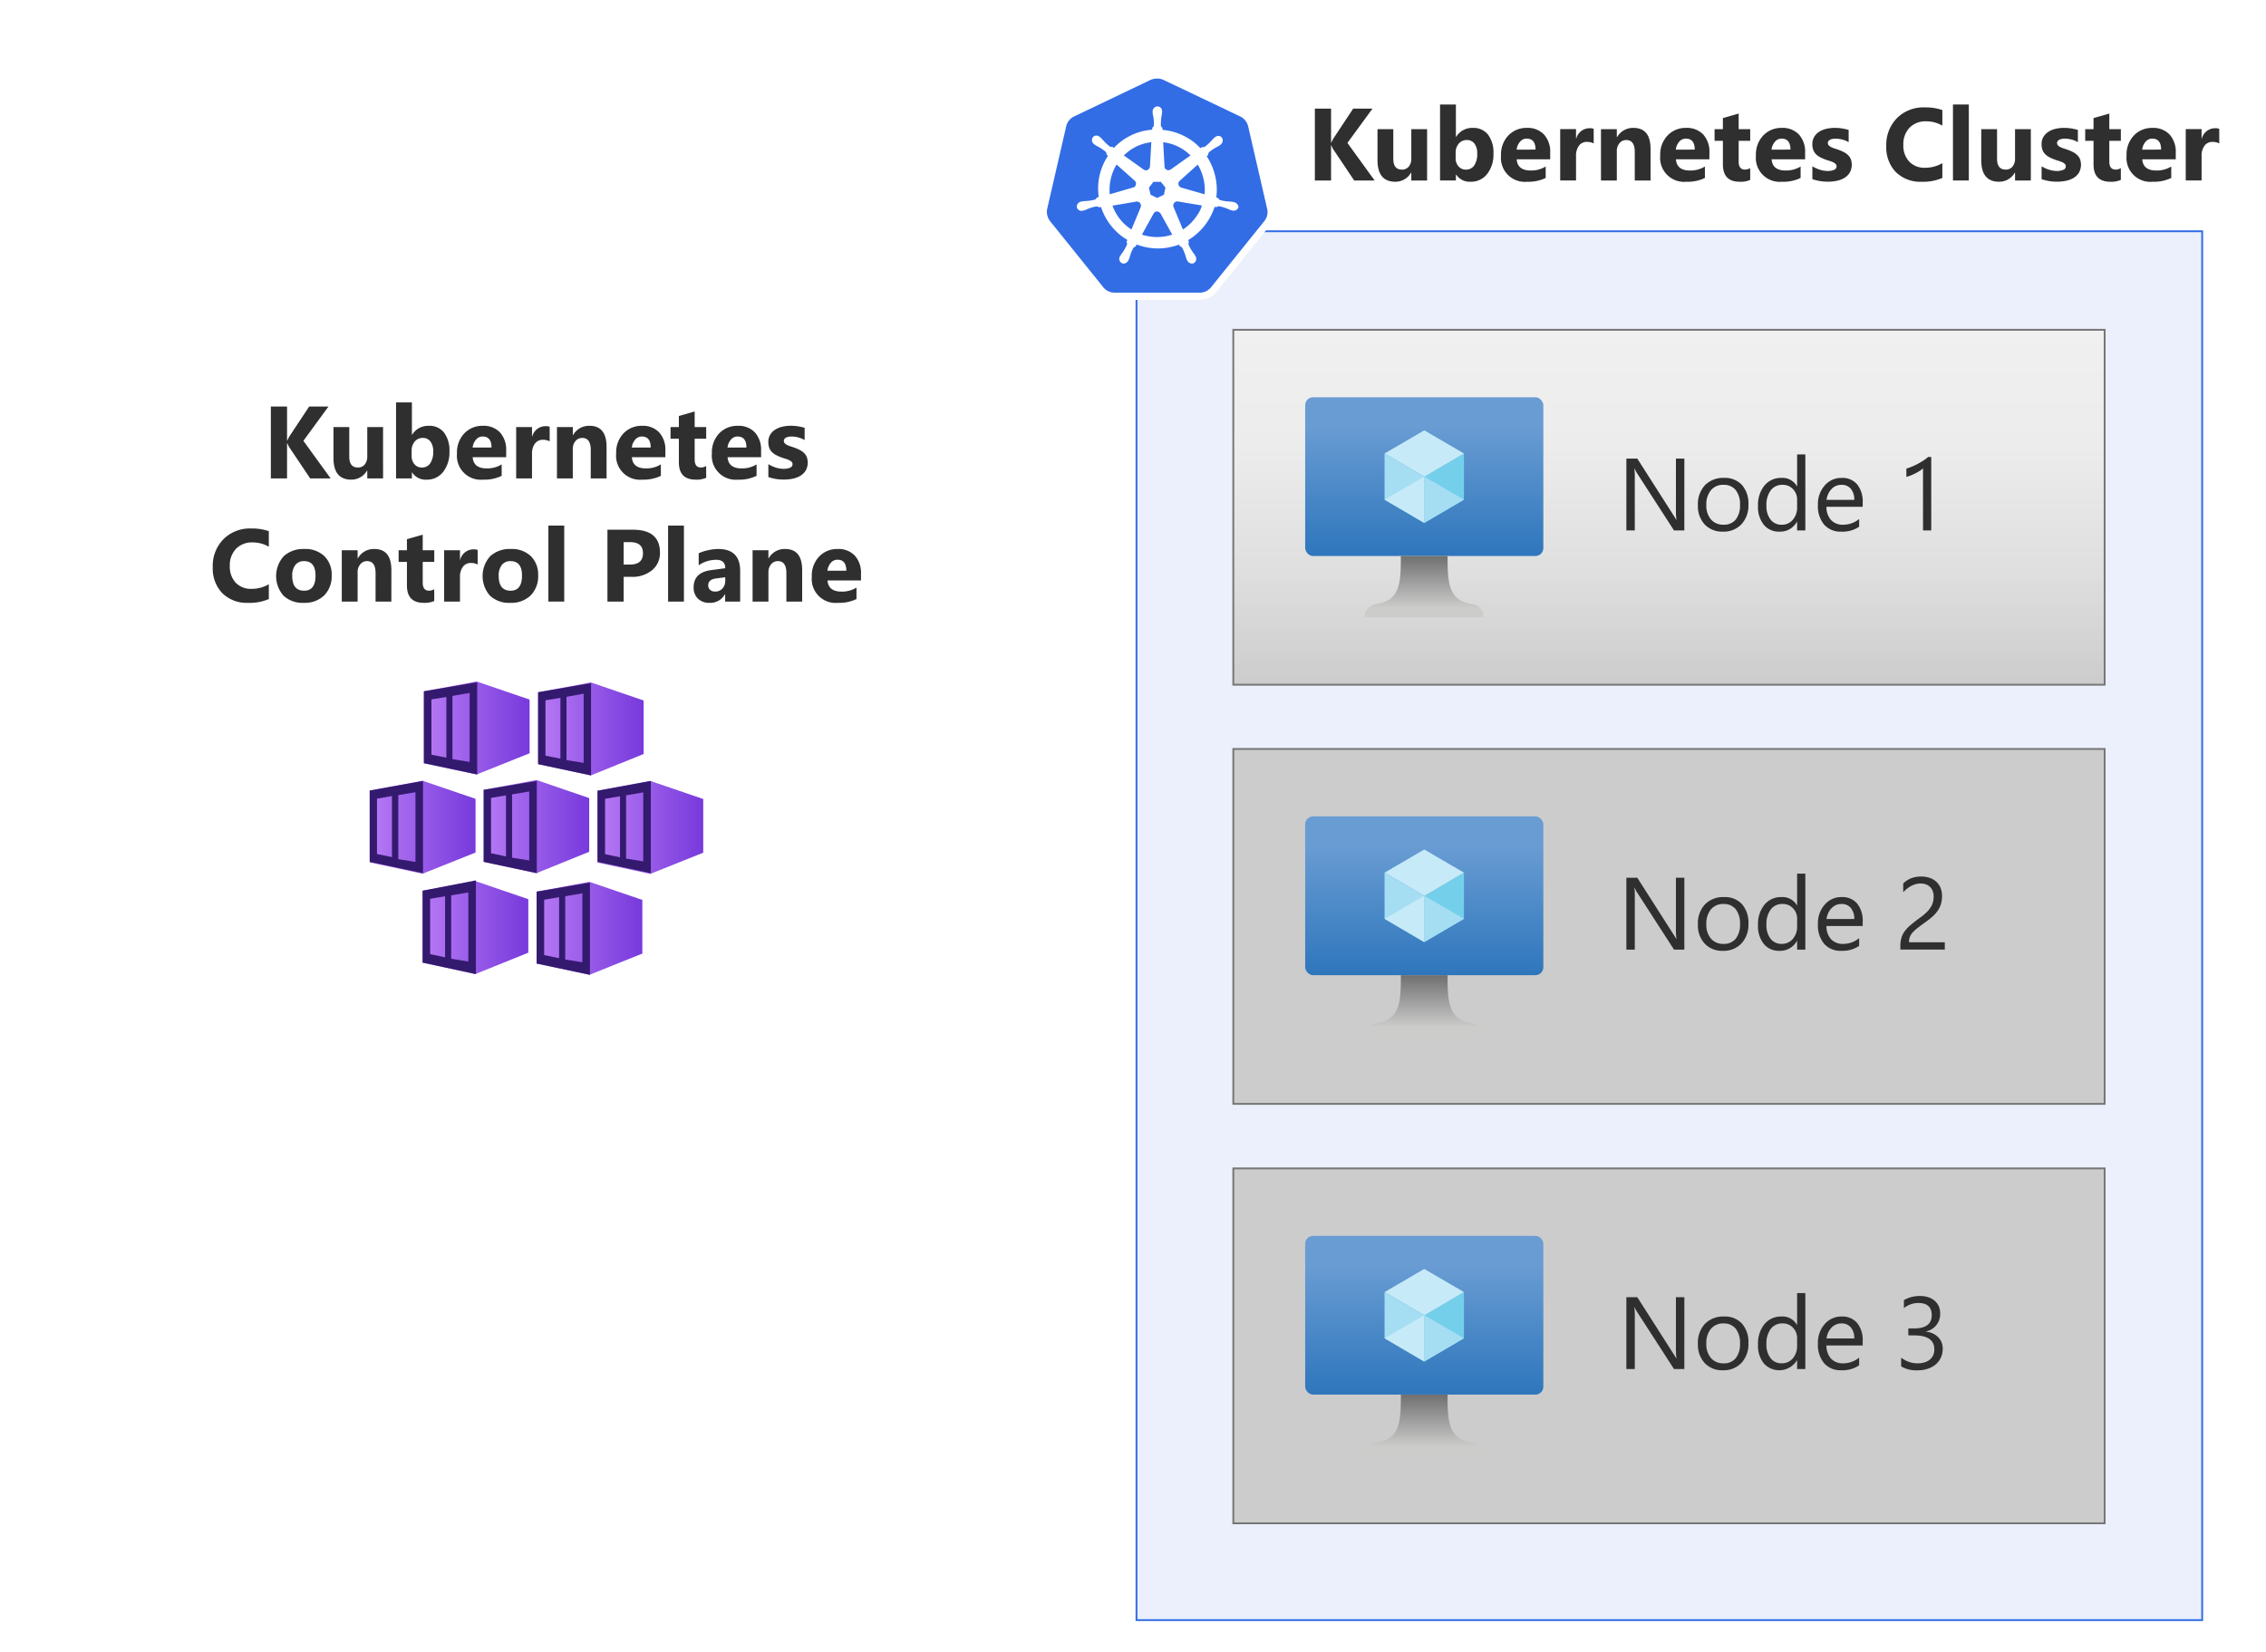 <svg xmlns="http://www.w3.org/2000/svg" xmlns:xlink="http://www.w3.org/1999/xlink" viewBox="0 0 308.95 225.337">
  <defs>
    <linearGradient id="linear-gradient" x1="227.55" y1="44.975" x2="227.55" y2="93.375" gradientUnits="userSpaceOnUse">
      <stop offset="0" stop-color="#f0f0f0"/>
      <stop offset="0.33" stop-color="#ececec"/>
      <stop offset="0.68" stop-color="#dfdfdf"/>
      <stop offset="1" stop-color="#ccc"/>
    </linearGradient>
    <linearGradient id="linear-gradient-2" x1="194.186" y1="1415.252" x2="194.186" y2="1436.9" gradientTransform="matrix(1, 0, 0, -1, 0, 1491.075)" gradientUnits="userSpaceOnUse">
      <stop offset="0" stop-color="#2e76bc"/>
      <stop offset="0.82" stop-color="#699cd3"/>
    </linearGradient>
    <linearGradient id="linear-gradient-3" x1="194.186" y1="1406.9" x2="194.186" y2="1415.252" gradientTransform="matrix(1, 0, 0, -1, 0, 1491.075)" gradientUnits="userSpaceOnUse">
      <stop offset="0.15" stop-color="#cccccb"/>
      <stop offset="1" stop-color="#707071"/>
    </linearGradient>
    <linearGradient id="linear-gradient-5" x1="194.186" y1="1358.09" x2="194.186" y2="1379.737" xlink:href="#linear-gradient-2"/>
    <linearGradient id="linear-gradient-6" x1="194.186" y1="1349.737" x2="194.186" y2="1358.09" xlink:href="#linear-gradient-3"/>
    <linearGradient id="linear-gradient-8" x1="194.186" y1="1300.89" x2="194.186" y2="1322.537" xlink:href="#linear-gradient-2"/>
    <linearGradient id="linear-gradient-9" x1="194.186" y1="1292.537" x2="194.186" y2="1300.89" xlink:href="#linear-gradient-3"/>
    <linearGradient id="linear-gradient-10" x1="57.792" y1="1391.798" x2="72.207" y2="1391.798" gradientTransform="matrix(1, 0, 0, -1, 0, 1491.075)" gradientUnits="userSpaceOnUse">
      <stop offset="0" stop-color="#b77af4"/>
      <stop offset="1" stop-color="#773adc"/>
    </linearGradient>
    <linearGradient id="linear-gradient-11" x1="73.364" y1="1391.672" x2="87.754" y2="1391.672" xlink:href="#linear-gradient-10"/>
    <linearGradient id="linear-gradient-12" x1="50.421" y1="1378.263" x2="64.81" y2="1378.263" xlink:href="#linear-gradient-10"/>
    <linearGradient id="linear-gradient-13" x1="65.943" y1="1378.351" x2="80.332" y2="1378.351" xlink:href="#linear-gradient-10"/>
    <linearGradient id="linear-gradient-14" x1="81.465" y1="1378.238" x2="95.88" y2="1378.238" xlink:href="#linear-gradient-10"/>
    <linearGradient id="linear-gradient-15" x1="57.615" y1="1364.578" x2="72.031" y2="1364.578" xlink:href="#linear-gradient-10"/>
    <linearGradient id="linear-gradient-16" x1="73.163" y1="1364.477" x2="87.578" y2="1364.477" xlink:href="#linear-gradient-10"/>
  </defs>
  <g id="Shapes">
    <rect width="308.95" height="225.337" fill="#fff"/>
    <g>
      <rect x="154.95" y="31.537" width="145.3" height="189.4" fill="#fff"/>
      <rect x="154.95" y="31.537" width="145.3" height="189.4" fill="#326ce5" opacity="0.1"/>
      <rect x="154.95" y="31.537" width="145.3" height="189.4" fill="none" stroke="#326ce5" stroke-width="0.25"/>
    </g>
    <rect x="168.15" y="44.975" width="118.8" height="48.4" stroke="#777677" stroke-width="0.25" fill="url(#linear-gradient)"/>
    <g>
      <path d="M151.967,40.4a2.44,2.44,0,0,1-1.924-.931l-7.242-9a2.43,2.43,0,0,1-.476-2.111l2.587-11.235a2.446,2.446,0,0,1,1.345-1.676l10.469-5.007a2.458,2.458,0,0,1,2.152,0l10.47,4.987a2.449,2.449,0,0,1,1.345,1.675l2.586,11.236a2.493,2.493,0,0,1-.476,2.11l-7.242,9a2.505,2.505,0,0,1-1.924.931l-11.67.021Z" fill="#326de6"/>
      <path d="M157.781,10.71a2.028,2.028,0,0,1,.849.186L169.1,15.883a2.008,2.008,0,0,1,1.076,1.345l2.587,11.235a1.935,1.935,0,0,1-.393,1.7l-7.242,9a1.972,1.972,0,0,1-1.552.745H151.967a1.972,1.972,0,0,1-1.552-.745l-7.241-9a2.071,2.071,0,0,1-.394-1.7l2.587-11.235a1.976,1.976,0,0,1,1.076-1.345l10.469-5.008a2.505,2.505,0,0,1,.869-.165Zm0-.973h0a3.13,3.13,0,0,0-1.282.29l-10.47,5.007a2.933,2.933,0,0,0-1.614,2.007l-2.586,11.236a2.934,2.934,0,0,0,.579,2.524l7.242,9a2.924,2.924,0,0,0,2.3,1.1h11.607a2.924,2.924,0,0,0,2.3-1.1l7.242-9a2.92,2.92,0,0,0,.579-2.524l-2.586-11.236a2.933,2.933,0,0,0-1.614-2.007l-10.428-5.007a2.975,2.975,0,0,0-1.263-.29Z" fill="#fff"/>
      <path d="M168.272,27.573h-.021c-.021,0-.041,0-.041-.021-.042,0-.083-.02-.124-.02a2.788,2.788,0,0,0-.394-.042.793.793,0,0,1-.206-.02h-.021a5.453,5.453,0,0,1-1.117-.187.4.4,0,0,1-.228-.227c0-.021-.021-.021-.021-.041h0l-.269-.083a8.182,8.182,0,0,0-.145-2.918,8.506,8.506,0,0,0-1.158-2.71l.207-.186v-.042a.465.465,0,0,1,.1-.31,6.042,6.042,0,0,1,.931-.642h0c.062-.041.124-.062.186-.1a2.99,2.99,0,0,0,.352-.207c.021-.021.062-.041.1-.083.02-.02.041-.02.041-.041h0a.69.69,0,0,0,.145-.931.59.59,0,0,0-.476-.228.765.765,0,0,0-.455.166h0l-.042.041c-.041.021-.062.062-.1.083a3.245,3.245,0,0,0-.269.29.941.941,0,0,1-.145.144h0a5.234,5.234,0,0,1-.828.745.328.328,0,0,1-.186.062.27.27,0,0,1-.124-.02h-.041l-.249.165a9.893,9.893,0,0,0-.848-.786,8.25,8.25,0,0,0-4.324-1.717l-.021-.269-.041-.042a.43.43,0,0,1-.166-.269,7.266,7.266,0,0,1,.062-1.117v-.021a.76.76,0,0,1,.041-.207c.021-.124.042-.248.063-.393V15.2h0a.631.631,0,0,0-1.1-.476.656.656,0,0,0-.186.476h0v.165a1.2,1.2,0,0,0,.062.394c.02.062.02.124.041.206v.021a5.26,5.26,0,0,1,.062,1.117.429.429,0,0,1-.165.269l-.042.042h0l-.02.269a10.5,10.5,0,0,0-1.118.165,7.973,7.973,0,0,0-4.1,2.318l-.207-.145h-.042c-.041,0-.083.021-.124.021a.336.336,0,0,1-.186-.062,5.569,5.569,0,0,1-.828-.766h0a.991.991,0,0,0-.145-.145,3.376,3.376,0,0,0-.269-.29c-.02-.02-.062-.041-.1-.082-.021-.021-.041-.021-.041-.042h0a.728.728,0,0,0-.456-.165.592.592,0,0,0-.476.227.693.693,0,0,0,.145.931h0c.021,0,.021.021.042.021.041.021.062.062.1.083a3.073,3.073,0,0,0,.352.207.864.864,0,0,1,.186.1h0a5.993,5.993,0,0,1,.931.642.378.378,0,0,1,.1.31v.041h0l.207.187a.716.716,0,0,0-.1.165,8.063,8.063,0,0,0-1.159,5.463l-.269.082c0,.021-.02.021-.02.042a.483.483,0,0,1-.228.227,5.225,5.225,0,0,1-1.117.187h-.021a.728.728,0,0,0-.207.02,2.79,2.79,0,0,0-.393.042c-.041,0-.083.02-.124.02a.075.075,0,0,0-.062.021h0a.679.679,0,0,0-.538.766.638.638,0,0,0,.662.476.454.454,0,0,0,.166-.021h0c.02,0,.041,0,.041-.021.041,0,.083-.021.124-.021a1.957,1.957,0,0,0,.372-.144c.063-.021.125-.062.187-.083h.02a5.064,5.064,0,0,1,1.076-.31h.042a.463.463,0,0,1,.269.1c.02,0,.02.021.041.021h0l.29-.042a8.179,8.179,0,0,0,2.71,3.89,8.356,8.356,0,0,0,.89.6l-.124.269c0,.021.021.021.021.042a.427.427,0,0,1,.041.331,5.816,5.816,0,0,1-.538.972v.021c-.041.062-.083.1-.124.165-.083.1-.145.207-.228.331a.489.489,0,0,0-.062.1.069.069,0,0,1-.021.041h0a.656.656,0,0,0,.269.89.559.559,0,0,0,.249.062.742.742,0,0,0,.62-.393h0a.069.069,0,0,1,.021-.041.489.489,0,0,1,.062-.1,3.852,3.852,0,0,0,.124-.372l.062-.187h0a4.9,4.9,0,0,1,.435-1.034.529.529,0,0,1,.269-.186c.021,0,.021,0,.041-.021h0l.145-.269a8.083,8.083,0,0,0,2.9.538,7.5,7.5,0,0,0,1.8-.207,9.31,9.31,0,0,0,1.076-.31l.124.227c.021,0,.021,0,.041.021a.382.382,0,0,1,.269.186,7.076,7.076,0,0,1,.435,1.035v.02l.062.187a2.576,2.576,0,0,0,.124.372c.021.041.042.062.062.1a.073.073,0,0,0,.021.041h0a.7.7,0,0,0,.621.393.558.558,0,0,0,.248-.062.615.615,0,0,0,.31-.372.745.745,0,0,0-.041-.518h0c0-.02-.021-.02-.021-.041a.418.418,0,0,0-.062-.1,1.936,1.936,0,0,0-.227-.331c-.042-.062-.083-.1-.125-.165v-.021a4.71,4.71,0,0,1-.538-.972.576.576,0,0,1,.021-.331c0-.021.021-.021.021-.042h0l-.1-.248a8.206,8.206,0,0,0,3.6-4.531l.248.041c.021,0,.021-.021.041-.021a.53.53,0,0,1,.269-.1h.042a5.048,5.048,0,0,1,1.076.31h.02c.062.021.124.062.187.083a2.027,2.027,0,0,0,.372.145c.041,0,.083.02.124.02a.074.074,0,0,1,.062.021h0a.452.452,0,0,0,.166.021.7.7,0,0,0,.662-.476.8.8,0,0,0-.6-.683Zm-9.58-1.014-.911.435-.91-.435-.228-.972.621-.786h1.014l.621.786-.207.972Zm5.4-2.152a6.515,6.515,0,0,1,.145,2.09l-3.166-.91a.562.562,0,0,1-.393-.662.5.5,0,0,1,.124-.228l2.5-2.255a6.6,6.6,0,0,1,.786,1.965ZM162.313,21.2,159.6,23.125a.552.552,0,0,1-.724-.125.45.45,0,0,1-.1-.227l-.187-3.373a6.284,6.284,0,0,1,3.725,1.8Zm-6-1.7c.228-.042.435-.083.662-.124l-.186,3.31a.565.565,0,0,1-.558.538.5.5,0,0,1-.249-.062L153.229,21.2a6.318,6.318,0,0,1,3.083-1.7Zm-4.076,2.938,2.462,2.193a.551.551,0,0,1,.063.766.418.418,0,0,1-.249.165l-3.207.931a6.66,6.66,0,0,1,.931-4.055Zm-.558,5.607,3.289-.559a.56.56,0,0,1,.58.435.582.582,0,0,1-.021.331h0L154.264,31.3a6.517,6.517,0,0,1-2.586-3.249Zm7.552,4.118a6.79,6.79,0,0,1-1.449.165A7,7,0,0,1,155.692,32l1.634-2.959a.544.544,0,0,1,.662-.145.873.873,0,0,1,.249.228h0L159.83,32c-.186.062-.393.1-.6.166Zm4.035-2.876a6.6,6.6,0,0,1-1.987,2.007l-1.3-3.125a.557.557,0,0,1,.289-.641.656.656,0,0,1,.29-.062l3.311.558a4.189,4.189,0,0,1-.6,1.263Z" fill="#fff"/>
    </g>
    <g>
      <rect x="177.95" y="54.175" width="32.471" height="21.648" rx="1.082" fill="url(#linear-gradient-2)"/>
      <polygon points="199.598 61.842 199.598 68.138 194.186 71.313 194.186 64.999 199.598 61.842" fill="#74cfeb"/>
      <polygon points="199.598 61.842 194.186 65.017 188.774 61.842 194.186 58.685 199.598 61.842" fill="#c6eaf8"/>
      <polygon points="194.186 65.017 194.186 71.313 188.774 68.138 188.774 61.842 194.186 65.017" fill="#a5def3"/>
      <polygon points="188.774 68.138 194.186 64.999 194.186 71.313 188.774 68.138" fill="#c6eaf8"/>
      <polygon points="199.598 68.138 194.186 64.999 194.186 71.313 199.598 68.138" fill="#a5def3"/>
      <path d="M200.7,82.371c-3.211-.5-3.337-2.814-3.337-6.548h-6.368c0,3.734-.108,6.043-3.319,6.548a1.806,1.806,0,0,0-1.606,1.8H202.3A1.8,1.8,0,0,0,200.7,82.371Z" fill="url(#linear-gradient-3)"/>
    </g>
    <rect x="168.15" y="102.137" width="118.8" height="48.4" stroke="#777677" stroke-width="0.25" fill="url(#linear-gradient)"/>
    <g>
      <rect x="177.95" y="111.337" width="32.471" height="21.648" rx="1.082" fill="url(#linear-gradient-5)"/>
      <polygon points="199.598 119.004 199.598 125.3 194.186 128.475 194.186 122.161 199.598 119.004" fill="#74cfeb"/>
      <polygon points="199.598 119.004 194.186 122.179 188.774 119.004 194.186 115.847 199.598 119.004" fill="#c6eaf8"/>
      <polygon points="194.186 122.179 194.186 128.475 188.774 125.3 188.774 119.004 194.186 122.179" fill="#a5def3"/>
      <polygon points="188.774 125.3 194.186 122.161 194.186 128.475 188.774 125.3" fill="#c6eaf8"/>
      <polygon points="199.598 125.3 194.186 122.161 194.186 128.475 199.598 125.3" fill="#a5def3"/>
      <path d="M200.7,139.534c-3.211-.506-3.337-2.815-3.337-6.549h-6.368c0,3.734-.108,6.043-3.319,6.549a1.8,1.8,0,0,0-1.606,1.8H202.3A1.8,1.8,0,0,0,200.7,139.534Z" fill="url(#linear-gradient-6)"/>
    </g>
    <rect x="168.15" y="159.337" width="118.8" height="48.4" stroke="#777677" stroke-width="0.25" fill="url(#linear-gradient)"/>
    <g>
      <rect x="177.95" y="168.537" width="32.471" height="21.648" rx="1.082" fill="url(#linear-gradient-8)"/>
      <polygon points="199.598 176.204 199.598 182.5 194.186 185.675 194.186 179.361 199.598 176.204" fill="#74cfeb"/>
      <polygon points="199.598 176.204 194.186 179.379 188.774 176.204 194.186 173.047 199.598 176.204" fill="#c6eaf8"/>
      <polygon points="194.186 179.379 194.186 185.675 188.774 182.5 188.774 176.204 194.186 179.379" fill="#a5def3"/>
      <polygon points="188.774 182.5 194.186 179.361 194.186 185.675 188.774 182.5" fill="#c6eaf8"/>
      <polygon points="199.598 182.5 194.186 179.361 194.186 185.675 199.598 182.5" fill="#a5def3"/>
      <path d="M200.7,196.734c-3.211-.506-3.337-2.815-3.337-6.549h-6.368c0,3.734-.108,6.043-3.319,6.549a1.8,1.8,0,0,0-1.606,1.8H202.3A1.8,1.8,0,0,0,200.7,196.734Z" fill="url(#linear-gradient-9)"/>
    </g>
    <g>
      <polygon points="64.987 92.937 57.792 94.271 57.792 104.082 64.987 105.617 72.207 102.724 72.207 95.403 64.987 92.937" fill="url(#linear-gradient-10)"/>
      <path d="M65.263,105.466l6.591-2.667a.5.5,0,0,0,.3-.352V95.805a.524.524,0,0,0-.327-.452l-6.666-2.265h-.3L58.32,94.3a.5.5,0,0,0-.377.453v8.88a.476.476,0,0,0,.377.478l6.616,1.384A.8.8,0,0,0,65.263,105.466Z" fill="none"/>
      <path d="M57.792,94.271v9.811l7.27,1.535V93.038Zm3.069,9.056-2.038-.4V95.378l2.038-.327Zm3.17.579-2.34-.377V94.9l2.34-.4Z" fill="#341a6e"/>
      <polygon points="80.559 93.063 73.364 94.397 73.364 104.208 80.559 105.743 87.754 102.824 87.754 95.529 80.559 93.063" fill="url(#linear-gradient-11)"/>
      <path d="M73.364,94.4v9.811l7.22,1.535V93.164Zm3.044,9.056-2.038-.4V95.5l2.038-.328Zm3.17.579-2.34-.378V95.026l2.34-.428Z" fill="#341a6e"/>
      <polygon points="57.615 106.472 50.421 107.805 50.421 117.617 57.615 119.151 64.836 116.258 64.836 108.937 57.615 106.472" fill="url(#linear-gradient-12)"/>
      <path d="M50.4,107.805v9.736l7.271,1.535V106.5Zm3.044,9.082L51.4,116.46v-7.548l2.037-.352Zm3.2.654-2.339-.377v-8.73l2.339-.4Z" fill="#341a6e"/>
      <polygon points="73.138 106.371 65.943 107.705 65.943 117.516 73.138 119.076 80.332 116.158 80.332 108.837 73.138 106.371" fill="url(#linear-gradient-13)"/>
      <path d="M65.943,107.705v9.836l7.245,1.535V106.5Zm3.044,9.082-2.038-.428v-7.547l2.038-.352Zm3.169.553-2.339-.377v-8.629l2.339-.4Z" fill="#341a6e"/>
      <polygon points="88.66 106.497 81.465 107.831 81.465 117.642 88.66 119.176 95.88 116.283 95.88 108.963 88.66 106.497" fill="url(#linear-gradient-14)"/>
      <path d="M81.465,107.831v9.71l7.27,1.535V106.5Zm3.069,9.081-2.038-.427v-7.548l2.038-.352Zm3.17.554-2.34-.378V108.46l2.34-.4Z" fill="#341a6e"/>
      <polygon points="64.81 120.158 57.615 121.466 57.615 131.277 64.81 132.837 72.031 129.919 72.031 122.623 64.81 120.158" fill="url(#linear-gradient-15)"/>
      <path d="M65.087,132.636l6.566-2.516a.453.453,0,0,0,.3-.453v-6.541a.5.5,0,0,0-.327-.553l-6.641-2.264a.425.425,0,0,0-.3,0l-6.541,1.182a.478.478,0,0,0-.4.478v8.906a.479.479,0,0,0,.378.478l6.616,1.283A.587.587,0,0,0,65.087,132.636Z" fill="none"/>
      <path d="M57.615,121.466v9.811l7.271,1.56v-12.78Zm3.07,9.082-2.038-.428v-7.547l2.038-.352Zm3.169.578-2.339-.377V122.1l2.339-.4Z" fill="#341a6e"/>
      <polygon points="80.358 120.258 73.163 121.592 73.163 131.403 80.358 132.937 87.578 130.044 87.578 122.724 80.358 120.258" fill="url(#linear-gradient-16)"/>
      <path d="M73.163,121.592V131.4l7.27,1.534V120.359Zm3.069,9.081-2.038-.427V122.7l2.038-.352Zm3.17.554-2.34-.378v-8.628l2.34-.4Z" fill="#341a6e"/>
    </g>
  </g>
  <g id="Text">
    <g>
      <path d="M187.42,24.613h-2.79l-2.857-4.259a4.1,4.1,0,0,1-.26-.54h-.034v4.8h-2.208v-9.8h2.208v4.635h.034c.055-.127.147-.31.274-.547l2.707-4.088h2.632l-3.418,4.676Z" fill="#2f2f2f"/>
      <path d="M194.572,24.613h-2.153V23.547h-.035a2.445,2.445,0,0,1-2.139,1.237q-2.434,0-2.434-2.946V17.613h2.153v4.033q0,1.483,1.176,1.484a1.164,1.164,0,0,0,.93-.407,1.642,1.642,0,0,0,.349-1.1V17.613h2.153Z" fill="#2f2f2f"/>
      <path d="M198.527,23.8H198.5v.813h-2.161V14.25H198.5v4.416h.027a2.563,2.563,0,0,1,2.276-1.224,2.5,2.5,0,0,1,2.085.93,4,4,0,0,1,.732,2.543,4.338,4.338,0,0,1-.855,2.81,2.782,2.782,0,0,1-2.283,1.059A2.206,2.206,0,0,1,198.527,23.8Zm-.062-2.953v.717a1.635,1.635,0,0,0,.39,1.121,1.267,1.267,0,0,0,1,.445A1.329,1.329,0,0,0,201,22.559a2.763,2.763,0,0,0,.406-1.617,2.2,2.2,0,0,0-.372-1.357,1.261,1.261,0,0,0-1.064-.488,1.37,1.37,0,0,0-1.076.485A1.844,1.844,0,0,0,198.465,20.847Z" fill="#2f2f2f"/>
      <path d="M211.357,21.728h-4.566q.108,1.526,1.921,1.525a3.75,3.75,0,0,0,2.03-.547v1.559a5.342,5.342,0,0,1-2.523.519,3.259,3.259,0,0,1-3.568-3.561,3.743,3.743,0,0,1,1.012-2.762,3.37,3.37,0,0,1,2.488-1.019,3.056,3.056,0,0,1,2.368.909,3.5,3.5,0,0,1,.838,2.468Zm-2-1.326q0-1.5-1.217-1.5a1.163,1.163,0,0,0-.9.431,1.956,1.956,0,0,0-.461,1.073Z" fill="#2f2f2f"/>
      <path d="M217.288,19.561a1.878,1.878,0,0,0-.909-.211,1.309,1.309,0,0,0-1.1.516,2.252,2.252,0,0,0-.4,1.4v3.343h-2.16v-7h2.16v1.3h.028a1.869,1.869,0,0,1,1.846-1.422,1.381,1.381,0,0,1,.533.082Z" fill="#2f2f2f"/>
      <path d="M225.04,24.613h-2.154V20.724q0-1.628-1.162-1.627a1.153,1.153,0,0,0-.923.43,1.639,1.639,0,0,0-.362,1.094v3.992h-2.16v-7h2.16v1.108h.027a2.477,2.477,0,0,1,2.249-1.279q2.323,0,2.325,2.885Z" fill="#2f2f2f"/>
      <path d="M233.061,21.728H228.5q.11,1.526,1.921,1.525a3.745,3.745,0,0,0,2.03-.547v1.559a5.336,5.336,0,0,1-2.523.519,3.259,3.259,0,0,1-3.568-3.561,3.747,3.747,0,0,1,1.012-2.762,3.372,3.372,0,0,1,2.488-1.019,3.058,3.058,0,0,1,2.369.909,3.5,3.5,0,0,1,.837,2.468Zm-2-1.326q0-1.5-1.217-1.5a1.163,1.163,0,0,0-.9.431,1.957,1.957,0,0,0-.462,1.073Z" fill="#2f2f2f"/>
      <path d="M238.628,24.531a3.192,3.192,0,0,1-1.443.253q-2.283,0-2.283-2.372V19.206h-1.135V17.613H234.9V16.1l2.153-.615v2.126h1.573v1.593h-1.573v2.83q0,1.093.868,1.094a1.472,1.472,0,0,0,.7-.2Z" fill="#2f2f2f"/>
      <path d="M246.113,21.728h-4.566q.109,1.526,1.92,1.525a3.746,3.746,0,0,0,2.031-.547v1.559a5.339,5.339,0,0,1-2.523.519,3.257,3.257,0,0,1-3.568-3.561,3.747,3.747,0,0,1,1.012-2.762,3.369,3.369,0,0,1,2.488-1.019,3.061,3.061,0,0,1,2.369.909,3.5,3.5,0,0,1,.837,2.468Zm-2-1.326q0-1.5-1.217-1.5a1.161,1.161,0,0,0-.9.431,1.957,1.957,0,0,0-.462,1.073Z" fill="#2f2f2f"/>
      <path d="M247.1,24.429v-1.75a4.614,4.614,0,0,0,1.064.478,3.505,3.505,0,0,0,1,.157,2.152,2.152,0,0,0,.906-.157.507.507,0,0,0,.331-.478.443.443,0,0,0-.15-.342,1.368,1.368,0,0,0-.386-.239,4.254,4.254,0,0,0-.517-.185c-.186-.055-.366-.116-.54-.185a5.213,5.213,0,0,1-.734-.338,2.127,2.127,0,0,1-.533-.42,1.673,1.673,0,0,1-.329-.554,2.215,2.215,0,0,1-.113-.745,1.919,1.919,0,0,1,.257-1.012,2.081,2.081,0,0,1,.684-.694,3.1,3.1,0,0,1,.977-.4,5.048,5.048,0,0,1,1.145-.127,6.318,6.318,0,0,1,.943.072,6.9,6.9,0,0,1,.943.209v1.668a3.359,3.359,0,0,0-.878-.359,3.7,3.7,0,0,0-.919-.12,2.042,2.042,0,0,0-.4.038,1.307,1.307,0,0,0-.332.109.594.594,0,0,0-.225.185.422.422,0,0,0-.083.256.475.475,0,0,0,.124.328,1.07,1.07,0,0,0,.321.236,3.291,3.291,0,0,0,.441.178c.161.052.323.106.482.16a6.276,6.276,0,0,1,.779.328,2.549,2.549,0,0,1,.6.417,1.636,1.636,0,0,1,.382.561,2.25,2.25,0,0,1-.136,1.829,2.178,2.178,0,0,1-.718.717,3.272,3.272,0,0,1-1.032.4,5.746,5.746,0,0,1-1.214.126A6.281,6.281,0,0,1,247.1,24.429Z" fill="#2f2f2f"/>
      <path d="M264.821,24.265a6.476,6.476,0,0,1-2.8.519,4.728,4.728,0,0,1-3.549-1.326,4.848,4.848,0,0,1-1.292-3.534,5.182,5.182,0,0,1,1.453-3.815,5.084,5.084,0,0,1,3.771-1.463,7.038,7.038,0,0,1,2.42.363v2.126a4.287,4.287,0,0,0-2.242-.588,2.972,2.972,0,0,0-2.229.868,3.222,3.222,0,0,0-.848,2.351,3.162,3.162,0,0,0,.8,2.267,2.829,2.829,0,0,0,2.155.844,4.6,4.6,0,0,0,2.365-.629Z" fill="#2f2f2f"/>
      <path d="M268.431,24.613h-2.16V14.25h2.16Z" fill="#2f2f2f"/>
      <path d="M276.888,24.613h-2.153V23.547H274.7a2.444,2.444,0,0,1-2.14,1.237q-2.433,0-2.433-2.946V17.613h2.153v4.033q0,1.483,1.176,1.484a1.162,1.162,0,0,0,.929-.407,1.637,1.637,0,0,0,.349-1.1V17.613h2.153Z" fill="#2f2f2f"/>
      <path d="M278.354,24.429v-1.75a4.626,4.626,0,0,0,1.063.478,3.517,3.517,0,0,0,1,.157,2.152,2.152,0,0,0,.906-.157.507.507,0,0,0,.331-.478.441.441,0,0,0-.151-.342,1.376,1.376,0,0,0-.385-.239,4.379,4.379,0,0,0-.517-.185c-.186-.055-.367-.116-.54-.185a5.11,5.11,0,0,1-.734-.338,2.091,2.091,0,0,1-.533-.42,1.64,1.64,0,0,1-.329-.554,2.191,2.191,0,0,1-.113-.745,1.928,1.928,0,0,1,.256-1.012,2.1,2.1,0,0,1,.684-.694,3.119,3.119,0,0,1,.978-.4,5.048,5.048,0,0,1,1.145-.127,6.338,6.338,0,0,1,.943.072,6.9,6.9,0,0,1,.943.209v1.668a3.352,3.352,0,0,0-.879-.359,3.683,3.683,0,0,0-.919-.12,2.032,2.032,0,0,0-.4.038,1.307,1.307,0,0,0-.332.109.605.605,0,0,0-.226.185.427.427,0,0,0-.082.256.474.474,0,0,0,.123.328,1.088,1.088,0,0,0,.322.236,3.238,3.238,0,0,0,.441.178c.161.052.322.106.482.16a6.341,6.341,0,0,1,.779.328,2.549,2.549,0,0,1,.6.417,1.65,1.65,0,0,1,.382.561,2.25,2.25,0,0,1-.136,1.829,2.171,2.171,0,0,1-.719.717,3.266,3.266,0,0,1-1.031.4,5.76,5.76,0,0,1-1.214.126A6.276,6.276,0,0,1,278.354,24.429Z" fill="#2f2f2f"/>
      <path d="M289.161,24.531a3.192,3.192,0,0,1-1.443.253q-2.283,0-2.283-2.372V19.206H284.3V17.613h1.135V16.1l2.153-.615v2.126h1.573v1.593h-1.573v2.83q0,1.093.869,1.094a1.466,1.466,0,0,0,.7-.2Z" fill="#2f2f2f"/>
      <path d="M296.647,21.728h-4.566q.109,1.526,1.921,1.525a3.745,3.745,0,0,0,2.03-.547v1.559a5.342,5.342,0,0,1-2.523.519,3.259,3.259,0,0,1-3.568-3.561,3.743,3.743,0,0,1,1.012-2.762,3.372,3.372,0,0,1,2.488-1.019,3.06,3.06,0,0,1,2.369.909,3.5,3.5,0,0,1,.837,2.468Zm-2-1.326q0-1.5-1.217-1.5a1.16,1.16,0,0,0-.9.431,1.95,1.95,0,0,0-.462,1.073Z" fill="#2f2f2f"/>
      <path d="M302.578,19.561a1.878,1.878,0,0,0-.909-.211,1.308,1.308,0,0,0-1.1.516,2.246,2.246,0,0,0-.4,1.4v3.343h-2.161v-7h2.161v1.3h.027a1.869,1.869,0,0,1,1.846-1.422,1.388,1.388,0,0,1,.533.082Z" fill="#2f2f2f"/>
    </g>
    <g>
      <path d="M45.077,65.239H42.288L39.43,60.98a4.135,4.135,0,0,1-.259-.54h-.035v4.8H36.928v-9.8h2.208v4.635h.035q.081-.192.273-.547l2.707-4.088h2.632l-3.418,4.676Z" fill="#2f2f2f"/>
      <path d="M52.228,65.239H50.075V64.172h-.034A2.444,2.444,0,0,1,47.9,65.41q-2.433,0-2.434-2.947V58.239h2.154v4.033q0,1.484,1.176,1.483a1.161,1.161,0,0,0,.929-.406,1.639,1.639,0,0,0,.349-1.1V58.239h2.153Z" fill="#2f2f2f"/>
      <path d="M56.184,64.425h-.027v.814H54V54.875h2.16v4.416h.027a2.562,2.562,0,0,1,2.277-1.223A2.5,2.5,0,0,1,60.546,59a4.015,4.015,0,0,1,.731,2.543,4.342,4.342,0,0,1-.855,2.81,2.783,2.783,0,0,1-2.283,1.06A2.207,2.207,0,0,1,56.184,64.425Zm-.061-2.953v.718a1.641,1.641,0,0,0,.389,1.121,1.268,1.268,0,0,0,1,.444,1.322,1.322,0,0,0,1.145-.571,2.754,2.754,0,0,0,.407-1.616,2.189,2.189,0,0,0-.373-1.357,1.255,1.255,0,0,0-1.062-.489,1.378,1.378,0,0,0-1.078.485A1.85,1.85,0,0,0,56.123,61.472Z" fill="#2f2f2f"/>
      <path d="M69.013,62.354H64.447q.109,1.524,1.921,1.524a3.745,3.745,0,0,0,2.03-.547V64.89a5.331,5.331,0,0,1-2.522.52,3.259,3.259,0,0,1-3.569-3.562,3.751,3.751,0,0,1,1.012-2.762,3.371,3.371,0,0,1,2.488-1.018,3.058,3.058,0,0,1,2.369.909,3.5,3.5,0,0,1,.837,2.468Zm-2-1.326q0-1.5-1.216-1.5a1.162,1.162,0,0,0-.9.43,1.963,1.963,0,0,0-.462,1.074Z" fill="#2f2f2f"/>
      <path d="M74.945,60.187a1.881,1.881,0,0,0-.909-.212,1.31,1.31,0,0,0-1.1.516,2.255,2.255,0,0,0-.4,1.405v3.343h-2.16v-7h2.16v1.3h.027a1.869,1.869,0,0,1,1.846-1.421,1.388,1.388,0,0,1,.533.082Z" fill="#2f2f2f"/>
      <path d="M82.7,65.239H80.544v-3.89q0-1.626-1.163-1.627a1.151,1.151,0,0,0-.922.431,1.638,1.638,0,0,0-.363,1.093v3.993h-2.16v-7H78.1v1.107h.028a2.474,2.474,0,0,1,2.249-1.278q2.323,0,2.324,2.885Z" fill="#2f2f2f"/>
      <path d="M90.718,62.354H86.152q.109,1.524,1.921,1.524a3.745,3.745,0,0,0,2.03-.547V64.89a5.337,5.337,0,0,1-2.522.52,3.259,3.259,0,0,1-3.569-3.562,3.746,3.746,0,0,1,1.012-2.762,3.371,3.371,0,0,1,2.488-1.018,3.06,3.06,0,0,1,2.369.909,3.5,3.5,0,0,1,.837,2.468Zm-2-1.326q0-1.5-1.216-1.5a1.159,1.159,0,0,0-.9.43,1.956,1.956,0,0,0-.462,1.074Z" fill="#2f2f2f"/>
      <path d="M96.284,65.157a3.206,3.206,0,0,1-1.443.253q-2.283,0-2.283-2.373V59.831H91.423V58.239h1.135V56.728l2.154-.615v2.126h1.572v1.592H94.712v2.831q0,1.093.868,1.093a1.466,1.466,0,0,0,.7-.2Z" fill="#2f2f2f"/>
      <path d="M103.77,62.354H99.2q.11,1.524,1.921,1.524a3.745,3.745,0,0,0,2.03-.547V64.89a5.341,5.341,0,0,1-2.523.52,3.259,3.259,0,0,1-3.568-3.562,3.746,3.746,0,0,1,1.012-2.762,3.371,3.371,0,0,1,2.488-1.018,3.06,3.06,0,0,1,2.369.909,3.5,3.5,0,0,1,.837,2.468Zm-2-1.326q0-1.5-1.217-1.5a1.159,1.159,0,0,0-.9.43,1.956,1.956,0,0,0-.462,1.074Z" fill="#2f2f2f"/>
      <path d="M104.758,65.054V63.3a4.631,4.631,0,0,0,1.063.479,3.517,3.517,0,0,0,1,.157,2.149,2.149,0,0,0,.906-.157.508.508,0,0,0,.331-.479.445.445,0,0,0-.15-.342,1.421,1.421,0,0,0-.386-.239,4.566,4.566,0,0,0-.517-.185c-.186-.054-.367-.116-.54-.184a5.221,5.221,0,0,1-.734-.338,2.073,2.073,0,0,1-.533-.421,1.612,1.612,0,0,1-.328-.554,2.185,2.185,0,0,1-.114-.745,1.922,1.922,0,0,1,.256-1.011,2.11,2.11,0,0,1,.684-.694,3.144,3.144,0,0,1,.978-.4,5.112,5.112,0,0,1,1.145-.126,6.338,6.338,0,0,1,.943.072,6.911,6.911,0,0,1,.944.208v1.668a3.415,3.415,0,0,0-.879-.359,3.736,3.736,0,0,0-.919-.12,2.035,2.035,0,0,0-.4.038,1.348,1.348,0,0,0-.332.109.611.611,0,0,0-.225.185.423.423,0,0,0-.082.256.477.477,0,0,0,.123.329,1.068,1.068,0,0,0,.321.235,3.114,3.114,0,0,0,.441.178q.243.078.482.161a6.127,6.127,0,0,1,.779.328,2.5,2.5,0,0,1,.6.417,1.663,1.663,0,0,1,.383.56,2.257,2.257,0,0,1-.137,1.829,2.174,2.174,0,0,1-.719.718,3.255,3.255,0,0,1-1.031.4,5.7,5.7,0,0,1-1.214.127A6.261,6.261,0,0,1,104.758,65.054Z" fill="#2f2f2f"/>
      <path d="M36.654,81.69a6.467,6.467,0,0,1-2.8.519A4.726,4.726,0,0,1,30.3,80.883a4.848,4.848,0,0,1-1.292-3.534,5.179,5.179,0,0,1,1.453-3.814,5.077,5.077,0,0,1,3.77-1.463,7.039,7.039,0,0,1,2.42.362V74.56a4.285,4.285,0,0,0-2.242-.588,2.981,2.981,0,0,0-2.229.868,3.227,3.227,0,0,0-.847,2.352,3.16,3.16,0,0,0,.8,2.266,2.826,2.826,0,0,0,2.154.844,4.585,4.585,0,0,0,2.365-.629Z" fill="#2f2f2f"/>
      <path d="M41.4,82.209a3.762,3.762,0,0,1-2.751-.981,4.055,4.055,0,0,1,.037-5.379,3.93,3.93,0,0,1,2.81-.981,3.715,3.715,0,0,1,2.734.981,3.483,3.483,0,0,1,.991,2.594A3.7,3.7,0,0,1,44.2,81.2,3.807,3.807,0,0,1,41.4,82.209Zm.055-5.687a1.444,1.444,0,0,0-1.19.526,2.325,2.325,0,0,0-.423,1.49q0,2.017,1.626,2.017,1.554,0,1.552-2.071Q43.016,76.522,41.451,76.522Z" fill="#2f2f2f"/>
      <path d="M53.359,82.038H51.206V78.149q0-1.628-1.162-1.627a1.15,1.15,0,0,0-.923.431,1.637,1.637,0,0,0-.363,1.093v3.992H46.6v-7h2.16v1.108h.028a2.474,2.474,0,0,1,2.249-1.278q2.324,0,2.324,2.884Z" fill="#2f2f2f"/>
      <path d="M59.208,81.956a3.189,3.189,0,0,1-1.443.253q-2.282,0-2.283-2.372V76.631H54.347V75.038h1.135v-1.51l2.153-.616v2.126h1.573v1.593H57.635v2.83q0,1.093.869,1.094a1.466,1.466,0,0,0,.7-.2Z" fill="#2f2f2f"/>
      <path d="M65.125,76.987a1.882,1.882,0,0,0-.91-.212,1.309,1.309,0,0,0-1.1.516,2.247,2.247,0,0,0-.4,1.405v3.342h-2.16v-7h2.16v1.3h.028a1.87,1.87,0,0,1,1.845-1.422,1.41,1.41,0,0,1,.534.082Z" fill="#2f2f2f"/>
      <path d="M69.55,82.209a3.762,3.762,0,0,1-2.751-.981,4.053,4.053,0,0,1,.038-5.379,3.926,3.926,0,0,1,2.809-.981,3.715,3.715,0,0,1,2.734.981,3.48,3.48,0,0,1,.992,2.594A3.7,3.7,0,0,1,72.35,81.2,3.806,3.806,0,0,1,69.55,82.209Zm.055-5.687a1.441,1.441,0,0,0-1.189.526,2.319,2.319,0,0,0-.424,1.49q0,2.017,1.627,2.017,1.552,0,1.552-2.071Q71.171,76.522,69.605,76.522Z" fill="#2f2f2f"/>
      <path d="M76.928,82.038h-2.16V71.675h2.16Z" fill="#2f2f2f"/>
      <path d="M85.028,78.662v3.376H82.82v-9.8h3.459q3.7,0,3.7,3.124a3,3,0,0,1-1.062,2.389,4.217,4.217,0,0,1-2.841.913Zm0-4.731v3.056H85.9q1.764,0,1.764-1.545,0-1.512-1.764-1.511Z" fill="#2f2f2f"/>
      <path d="M93.248,82.038h-2.16V71.675h2.16Z" fill="#2f2f2f"/>
      <path d="M100.913,82.038H98.869v-1h-.028a2.281,2.281,0,0,1-2.085,1.175,2.179,2.179,0,0,1-1.6-.577,2.067,2.067,0,0,1-.585-1.542q0-2.037,2.413-2.351l1.9-.253q0-1.149-1.244-1.149a4.253,4.253,0,0,0-2.379.745V75.455a5.419,5.419,0,0,1,1.235-.41,6.5,6.5,0,0,1,1.425-.177q2.994,0,2.994,2.987Zm-2.031-2.843v-.472l-1.271.164q-1.053.136-1.053.95a.788.788,0,0,0,.256.6.983.983,0,0,0,.694.236,1.28,1.28,0,0,0,.992-.42A1.521,1.521,0,0,0,98.882,79.195Z" fill="#2f2f2f"/>
      <path d="M109.37,82.038h-2.154V78.149q0-1.628-1.162-1.627a1.151,1.151,0,0,0-.923.431,1.641,1.641,0,0,0-.362,1.093v3.992h-2.16v-7h2.16v1.108h.028a2.474,2.474,0,0,1,2.249-1.278q2.323,0,2.324,2.884Z" fill="#2f2f2f"/>
      <path d="M117.391,79.154h-4.566q.109,1.524,1.921,1.524a3.745,3.745,0,0,0,2.03-.547V81.69a5.337,5.337,0,0,1-2.522.519,3.259,3.259,0,0,1-3.569-3.561,3.745,3.745,0,0,1,1.012-2.762,3.371,3.371,0,0,1,2.488-1.018,3.06,3.06,0,0,1,2.369.909,3.5,3.5,0,0,1,.837,2.468Zm-2-1.326q0-1.5-1.216-1.5a1.159,1.159,0,0,0-.9.43,1.95,1.95,0,0,0-.462,1.074Z" fill="#2f2f2f"/>
    </g>
    <g>
      <path d="M229.644,72.338h-1.408l-5.045-7.814a3.272,3.272,0,0,1-.314-.615h-.041a10.049,10.049,0,0,1,.054,1.347v7.082h-1.148v-9.8h1.49l4.908,7.69c.205.319.338.538.4.657h.027a10.486,10.486,0,0,1-.068-1.443v-6.9h1.148Z" fill="#2f2f2f"/>
      <path d="M234.9,72.5a3.251,3.251,0,0,1-2.479-.981,3.635,3.635,0,0,1-.925-2.6,3.784,3.784,0,0,1,.964-2.755,3.462,3.462,0,0,1,2.6-.991,3.136,3.136,0,0,1,2.443.964,3.817,3.817,0,0,1,.879,2.672,3.76,3.76,0,0,1-.947,2.684A3.318,3.318,0,0,1,234.9,72.5Zm.082-6.385a2.131,2.131,0,0,0-1.709.735,3.014,3.014,0,0,0-.629,2.027,2.855,2.855,0,0,0,.636,1.962,2.162,2.162,0,0,0,1.7.717,2.047,2.047,0,0,0,1.671-.7,3.053,3.053,0,0,0,.585-2,3.1,3.1,0,0,0-.585-2.023A2.04,2.04,0,0,0,234.984,66.117Z" fill="#2f2f2f"/>
      <path d="M246.142,72.338h-1.121v-1.19h-.027a2.588,2.588,0,0,1-2.406,1.354,2.617,2.617,0,0,1-2.109-.94,3.859,3.859,0,0,1-.79-2.56,4.2,4.2,0,0,1,.875-2.782,2.884,2.884,0,0,1,2.331-1.046,2.245,2.245,0,0,1,2.1,1.134h.027V61.975h1.121Zm-1.121-3.165V68.141a2,2,0,0,0-.56-1.436,1.879,1.879,0,0,0-1.422-.588,1.939,1.939,0,0,0-1.614.752,3.3,3.3,0,0,0-.587,2.078,2.964,2.964,0,0,0,.564,1.911,1.843,1.843,0,0,0,1.514.7,1.914,1.914,0,0,0,1.521-.676A2.519,2.519,0,0,0,245.021,69.173Z" fill="#2f2f2f"/>
      <path d="M253.963,69.118h-4.942a2.629,2.629,0,0,0,.629,1.805,2.167,2.167,0,0,0,1.654.635,3.434,3.434,0,0,0,2.174-.779v1.053a4.06,4.06,0,0,1-2.44.67,2.958,2.958,0,0,1-2.331-.954,3.9,3.9,0,0,1-.848-2.683,3.825,3.825,0,0,1,.927-2.662,2.965,2.965,0,0,1,2.3-1.029,2.632,2.632,0,0,1,2.126.888,3.708,3.708,0,0,1,.751,2.468Zm-1.148-.95a2.277,2.277,0,0,0-.468-1.511,1.6,1.6,0,0,0-1.282-.54,1.815,1.815,0,0,0-1.347.567,2.581,2.581,0,0,0-.683,1.484Z" fill="#2f2f2f"/>
      <path d="M263.308,72.338h-1.121v-8.47a2.572,2.572,0,0,1-.379.3,6.143,6.143,0,0,1-.56.332q-.312.163-.657.308a4.921,4.921,0,0,1-.673.225V63.9a6.567,6.567,0,0,0,.783-.276c.275-.117.547-.247.813-.39s.519-.294.755-.451a5.886,5.886,0,0,0,.615-.462h.424Z" fill="#2f2f2f"/>
    </g>
    <g>
      <path d="M229.644,129.5h-1.408l-5.045-7.814a3.241,3.241,0,0,1-.314-.615h-.041a10.049,10.049,0,0,1,.054,1.347V129.5h-1.148v-9.8h1.49l4.908,7.691c.205.318.338.537.4.656h.027a10.486,10.486,0,0,1-.068-1.443v-6.9h1.148Z" fill="#2f2f2f"/>
      <path d="M234.9,129.664a3.251,3.251,0,0,1-2.479-.981,3.635,3.635,0,0,1-.925-2.6,3.784,3.784,0,0,1,.964-2.755,3.462,3.462,0,0,1,2.6-.991,3.136,3.136,0,0,1,2.443.964,3.818,3.818,0,0,1,.879,2.673,3.759,3.759,0,0,1-.947,2.683A3.318,3.318,0,0,1,234.9,129.664Zm.082-6.385a2.131,2.131,0,0,0-1.709.735,3.015,3.015,0,0,0-.629,2.027,2.855,2.855,0,0,0,.636,1.962,2.162,2.162,0,0,0,1.7.718,2.047,2.047,0,0,0,1.671-.705,3.052,3.052,0,0,0,.585-2,3.108,3.108,0,0,0-.585-2.024A2.04,2.04,0,0,0,234.984,123.279Z" fill="#2f2f2f"/>
      <path d="M246.142,129.5h-1.121v-1.19h-.027a2.588,2.588,0,0,1-2.406,1.354,2.617,2.617,0,0,1-2.109-.94,3.857,3.857,0,0,1-.79-2.56,4.2,4.2,0,0,1,.875-2.782,2.884,2.884,0,0,1,2.331-1.046,2.244,2.244,0,0,1,2.1,1.135h.027v-4.334h1.121Zm-1.121-3.165V125.3a2,2,0,0,0-.56-1.436,1.879,1.879,0,0,0-1.422-.588,1.939,1.939,0,0,0-1.614.752,3.3,3.3,0,0,0-.587,2.078,2.964,2.964,0,0,0,.564,1.911,1.844,1.844,0,0,0,1.514.7,1.915,1.915,0,0,0,1.521-.677A2.519,2.519,0,0,0,245.021,126.335Z" fill="#2f2f2f"/>
      <path d="M253.963,126.28h-4.942a2.629,2.629,0,0,0,.629,1.805,2.168,2.168,0,0,0,1.654.636,3.435,3.435,0,0,0,2.174-.78v1.053a4.06,4.06,0,0,1-2.44.67,2.958,2.958,0,0,1-2.331-.954,3.9,3.9,0,0,1-.848-2.683,3.825,3.825,0,0,1,.927-2.662,2.968,2.968,0,0,1,2.3-1.029,2.63,2.63,0,0,1,2.126.889,3.7,3.7,0,0,1,.751,2.467Zm-1.148-.95a2.277,2.277,0,0,0-.468-1.511,1.6,1.6,0,0,0-1.282-.54,1.812,1.812,0,0,0-1.347.568,2.575,2.575,0,0,0-.683,1.483Z" fill="#2f2f2f"/>
      <path d="M263.636,122.267a2.055,2.055,0,0,0-.139-.786,1.52,1.52,0,0,0-.954-.888,2.231,2.231,0,0,0-.711-.11,2.365,2.365,0,0,0-.643.089,3.1,3.1,0,0,0-.611.246,3.747,3.747,0,0,0-.574.376,4.158,4.158,0,0,0-.517.486v-1.2a3.337,3.337,0,0,1,1.057-.7,3.707,3.707,0,0,1,1.424-.243,3.448,3.448,0,0,1,1.115.174,2.572,2.572,0,0,1,.888.51,2.342,2.342,0,0,1,.592.827,2.782,2.782,0,0,1,.215,1.128,3.87,3.87,0,0,1-.133,1.053,3.261,3.261,0,0,1-.4.888,4.3,4.3,0,0,1-.681.8,9.587,9.587,0,0,1-.964.779q-.69.492-1.137.841a4.948,4.948,0,0,0-.711.653,1.882,1.882,0,0,0-.369.608,2.1,2.1,0,0,0-.107.7h4.881v1H259.1v-.485a4.05,4.05,0,0,1,.137-1.108,2.9,2.9,0,0,1,.451-.909,5.042,5.042,0,0,1,.824-.861q.508-.431,1.247-.971a7.751,7.751,0,0,0,.893-.732,3.741,3.741,0,0,0,.577-.7,2.483,2.483,0,0,0,.312-.707A3.08,3.08,0,0,0,263.636,122.267Z" fill="#2f2f2f"/>
    </g>
    <g>
      <path d="M229.644,186.7h-1.408l-5.045-7.813a3.28,3.28,0,0,1-.314-.616h-.041a10.049,10.049,0,0,1,.054,1.347V186.7h-1.148v-9.8h1.49l4.908,7.691c.205.319.338.537.4.656h.027a10.478,10.478,0,0,1-.068-1.442V176.9h1.148Z" fill="#2f2f2f"/>
      <path d="M234.9,186.864a3.251,3.251,0,0,1-2.479-.981,3.635,3.635,0,0,1-.925-2.6,3.784,3.784,0,0,1,.964-2.755,3.466,3.466,0,0,1,2.6-.991,3.136,3.136,0,0,1,2.443.964,3.82,3.82,0,0,1,.879,2.673,3.759,3.759,0,0,1-.947,2.683A3.318,3.318,0,0,1,234.9,186.864Zm.082-6.385a2.134,2.134,0,0,0-1.709.735,3.015,3.015,0,0,0-.629,2.027,2.852,2.852,0,0,0,.636,1.962,2.159,2.159,0,0,0,1.7.718,2.05,2.05,0,0,0,1.671-.7,3.056,3.056,0,0,0,.585-2,3.108,3.108,0,0,0-.585-2.024A2.04,2.04,0,0,0,234.984,180.479Z" fill="#2f2f2f"/>
      <path d="M246.142,186.7h-1.121v-1.189h-.027a2.825,2.825,0,0,1-4.515.413,3.857,3.857,0,0,1-.79-2.56,4.2,4.2,0,0,1,.875-2.782,2.887,2.887,0,0,1,2.331-1.046,2.244,2.244,0,0,1,2.1,1.135h.027v-4.334h1.121Zm-1.121-3.165V182.5a2,2,0,0,0-.56-1.436,1.879,1.879,0,0,0-1.422-.588,1.939,1.939,0,0,0-1.614.752,3.3,3.3,0,0,0-.587,2.078,2.964,2.964,0,0,0,.564,1.911,1.844,1.844,0,0,0,1.514.7,1.915,1.915,0,0,0,1.521-.677A2.519,2.519,0,0,0,245.021,183.535Z" fill="#2f2f2f"/>
      <path d="M253.963,183.48h-4.942a2.627,2.627,0,0,0,.629,1.805,2.168,2.168,0,0,0,1.654.636,3.435,3.435,0,0,0,2.174-.78v1.053a4.06,4.06,0,0,1-2.44.67,2.96,2.96,0,0,1-2.331-.953,3.907,3.907,0,0,1-.848-2.684,3.825,3.825,0,0,1,.927-2.662,2.968,2.968,0,0,1,2.3-1.029,2.63,2.63,0,0,1,2.126.889,3.7,3.7,0,0,1,.751,2.467Zm-1.148-.95a2.277,2.277,0,0,0-.468-1.511,1.6,1.6,0,0,0-1.282-.54,1.812,1.812,0,0,0-1.347.568,2.575,2.575,0,0,0-.683,1.483Z" fill="#2f2f2f"/>
      <path d="M264.874,183.925a2.859,2.859,0,0,1-.249,1.206,2.675,2.675,0,0,1-.7.93,3.264,3.264,0,0,1-1.091.6,4.42,4.42,0,0,1-1.4.212,4.079,4.079,0,0,1-2.228-.533v-1.2a3.575,3.575,0,0,0,2.269.779,3.108,3.108,0,0,0,.927-.13,2.063,2.063,0,0,0,.711-.376,1.667,1.667,0,0,0,.458-.595,1.856,1.856,0,0,0,.16-.786q0-1.921-2.734-1.921h-.814v-.95h.773q2.42,0,2.42-1.805,0-1.666-1.846-1.668a3.143,3.143,0,0,0-1.948.7v-1.087a4.257,4.257,0,0,1,2.228-.561,3.425,3.425,0,0,1,1.115.171,2.541,2.541,0,0,1,.854.479,2.123,2.123,0,0,1,.551.738,2.276,2.276,0,0,1,.194.95,2.392,2.392,0,0,1-1.955,2.488v.028a3.082,3.082,0,0,1,.923.242,2.477,2.477,0,0,1,.731.489,2.188,2.188,0,0,1,.483.708A2.263,2.263,0,0,1,264.874,183.925Z" fill="#2f2f2f"/>
    </g>
  </g>
</svg>
